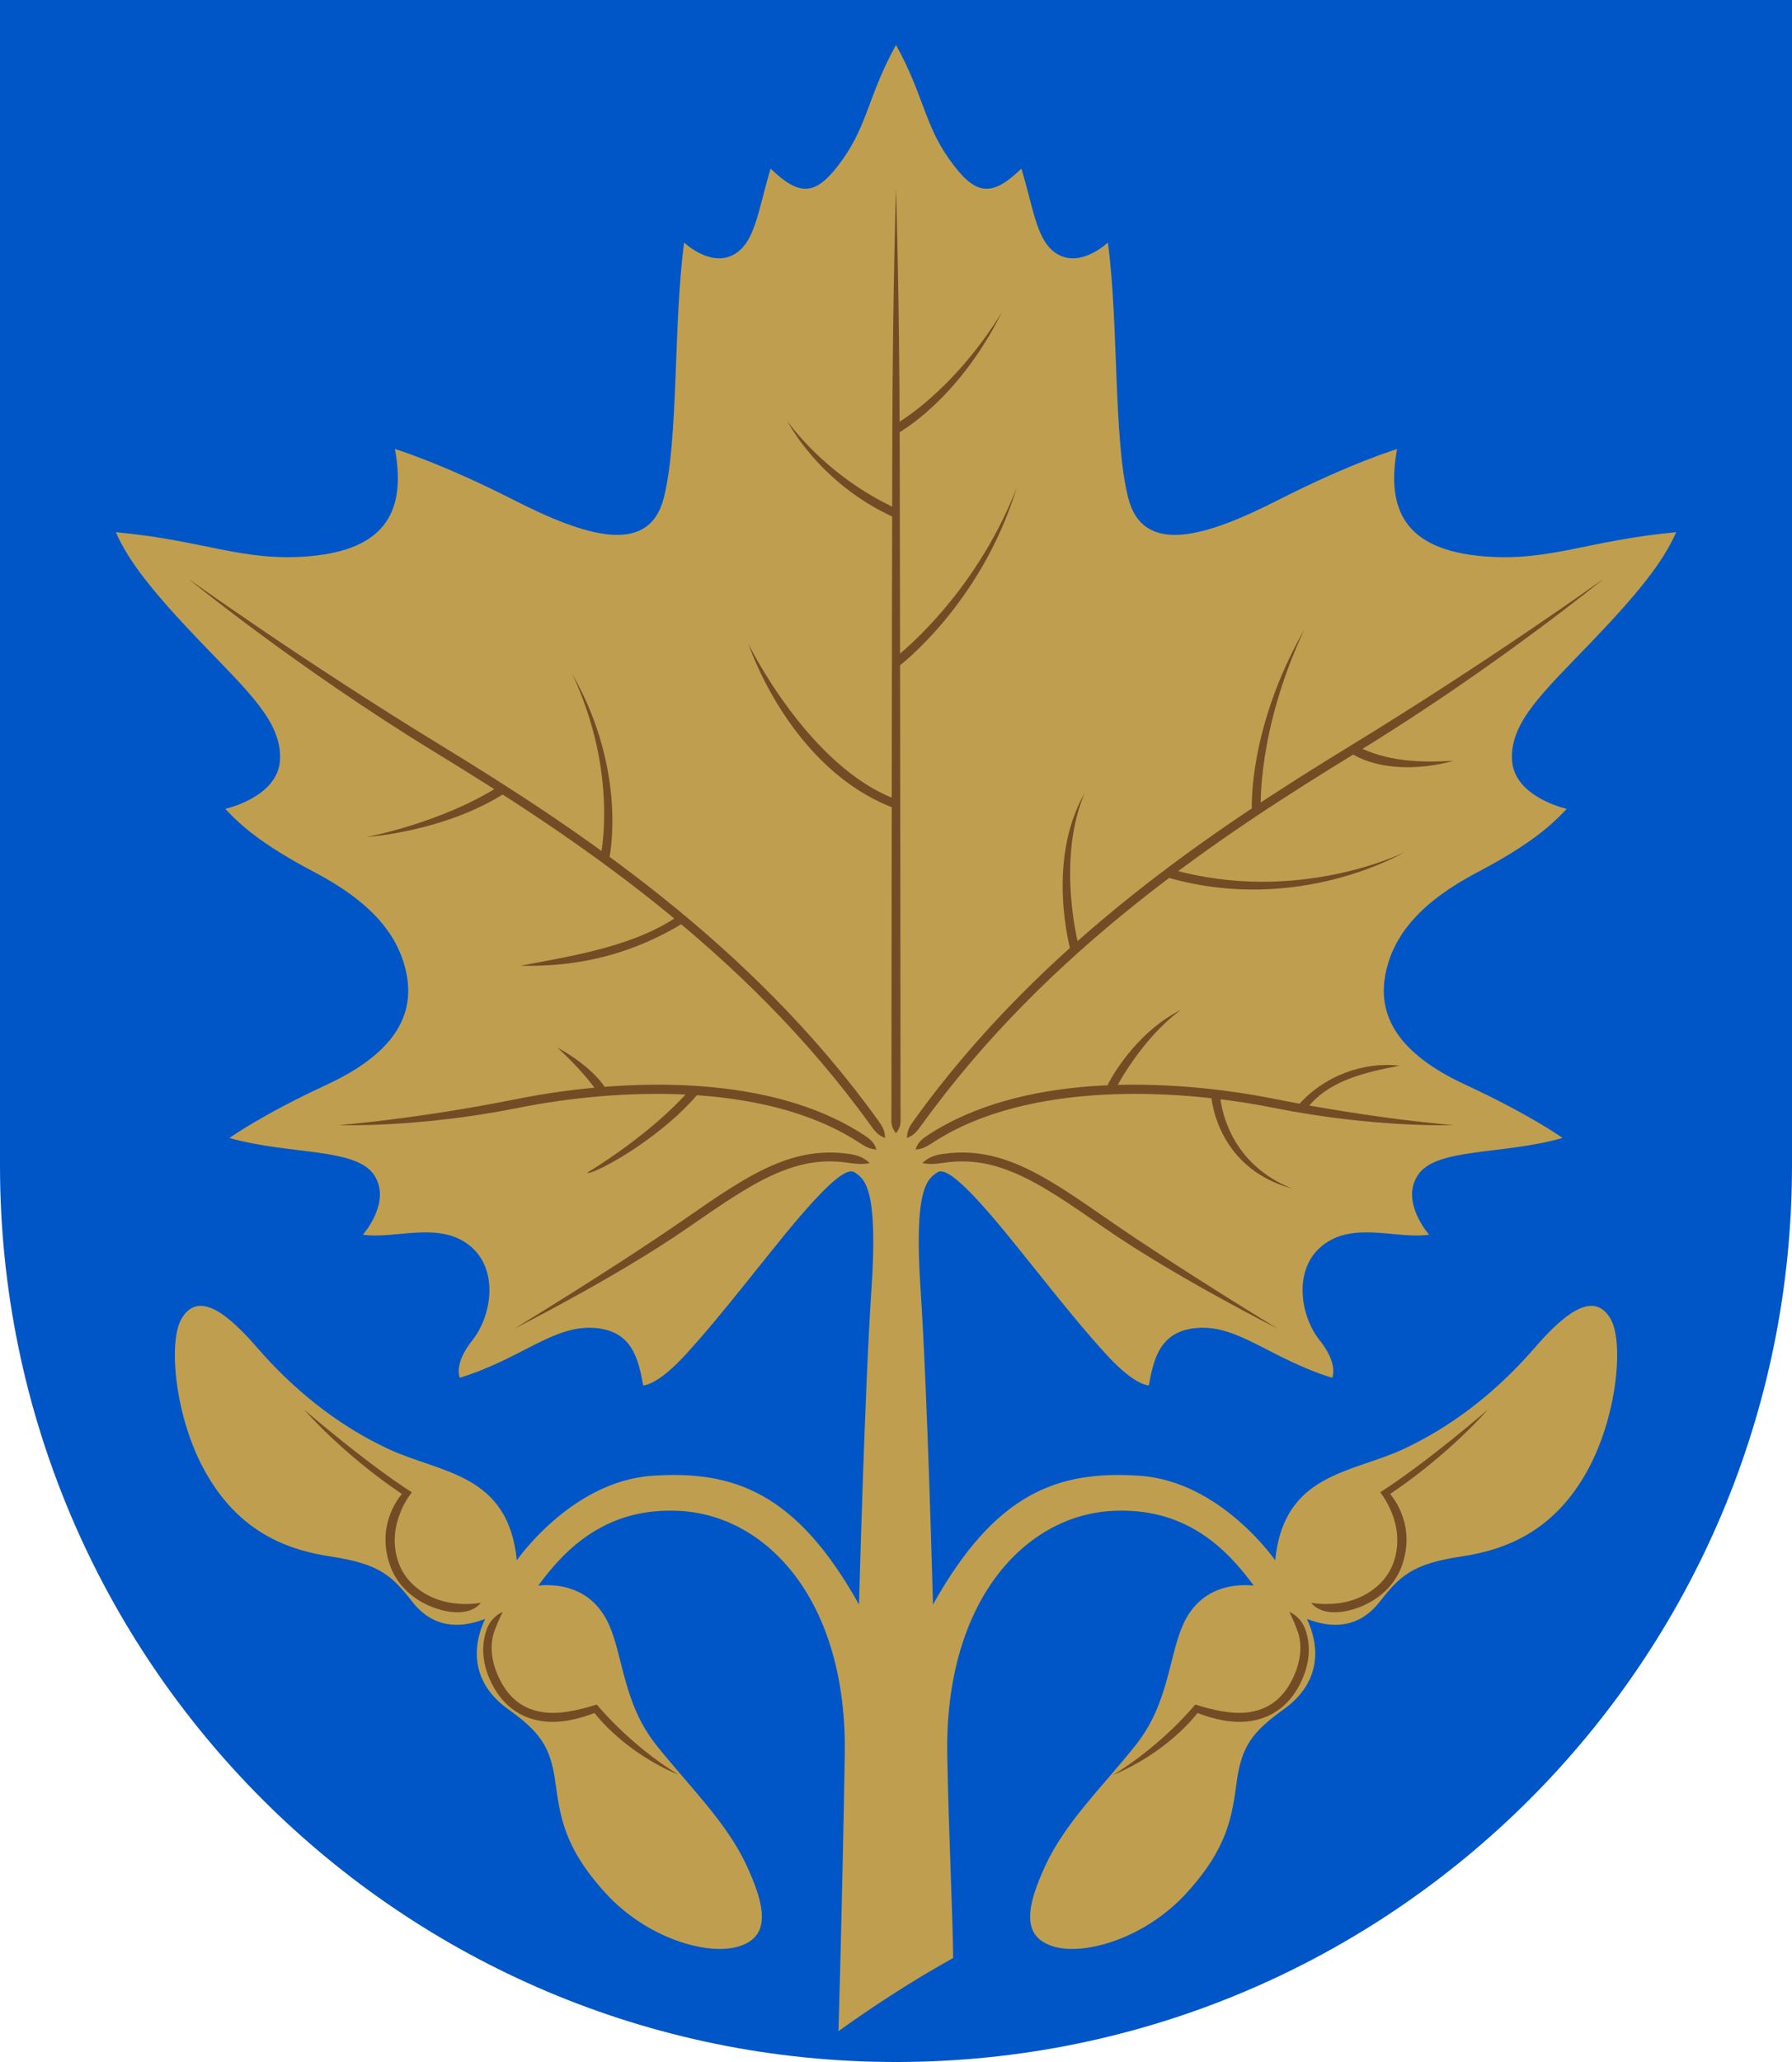 <?xml version="1.0" encoding="UTF-8" standalone="no"?>
<svg
   xmlns:dc="http://purl.org/dc/elements/1.1/"
   xmlns:cc="http://creativecommons.org/ns#"
   xmlns:rdf="http://www.w3.org/1999/02/22-rdf-syntax-ns#"
   xmlns:svg="http://www.w3.org/2000/svg"
   xmlns="http://www.w3.org/2000/svg"
   width="500"
   height="575"
   viewBox="0 0 132.292 152.135"
   version="1.1"
   id="svg847">
  <defs
     id="defs841" />
  <g
     id="layer1"
     transform="translate(-27.403,-76.016)">
    <path
       id="path844"
       style="opacity:1;fill:#0056c7;fill-opacity:0.996;stroke:none;stroke-width:0.265;stroke-linecap:square;stroke-linejoin:round;stroke-miterlimit:4;stroke-dasharray:none"
       d="m 27.403,76.016 v 85.99 c 0,36.531 29.614,66.146 66.146,66.146 36.531,0 66.146,-29.614 66.146,-66.146 V 76.016 Z" />
    <path
       style="font-variation-settings:normal;opacity:1;vector-effect:none;fill:#bf9f4f;fill-opacity:1;stroke:none;stroke-width:0.265;stroke-linecap:butt;stroke-linejoin:miter;stroke-miterlimit:4;stroke-dasharray:none;stroke-dashoffset:0;stroke-opacity:1;stop-color:#000000"
       d="m 97.768,220.478 c -0.026,-3.177 -0.347,-9.633 -0.436,-14.998 -0.187,-11.335 5.714,-17.646 12.191,-17.991 5.359,-0.285 8.395,2.728 10.436,5.512 -1.952,-0.187 -4.12,0.428 -5.22,2.884 -1.046,2.336 -1.065,5.83 -3.473,8.859 -2.407,3.029 -5.174,5.67 -6.662,8.859 -1.488,3.189 -1.772,5.315 0.567,6.024 2.303,0.698 6.789,-0.6 9.851,-3.969 3.062,-3.369 3.331,-5.67 3.685,-8.221 0.354,-2.551 1.131,-3.643 3.473,-5.315 2.48,-1.772 2.835,-4.252 1.701,-6.662 1.973,0.762 3.899,0.631 5.386,-1.276 1.487,-1.906 2.429,-2.795 6.024,-3.331 3.595,-0.535 6.937,-2.076 9.284,-6.307 2.216,-3.995 2.735,-9.57 1.701,-11.268 -1.081,-1.777 -2.901,-0.911 -5.528,2.126 -2.627,3.037 -5.849,5.705 -9.709,7.512 -3.86,1.807 -8.859,1.772 -9.497,8.221 0,0 -4.021,-5.829 -9.993,-6.237 -5.972,-0.407 -10.628,1.184 -15.27,9.504 0,0 -0.416,-15.836 -0.917,-23.253 -0.501,-7.417 0.477,-8.15 1.257,-8.647 0.78,-0.496 3.036,1.948 6.237,5.953 3.171,3.969 4.647,5.779 6.237,7.512 1.474,1.607 2.511,2.198 3.118,2.268 0.349,-1.874 0.774,-4.088 3.685,-4.252 2.985,-0.168 5.315,2.268 9.851,3.685 0,0 0.496,-0.992 -0.921,-2.764 -1.417,-1.772 -1.984,-5.174 0.142,-6.945 2.28,-1.9 5.528,-0.496 7.938,-0.85 0,0 -2.126,-2.386 -0.85,-4.37 1.33,-2.069 6.166,-1.488 10.701,-2.764 0,0 -2.315,-1.677 -7.205,-3.945 -4.89,-2.268 -6.449,-5.032 -5.882,-8.079 0.567,-3.047 2.764,-5.457 6.804,-7.583 4.04,-2.126 5.528,-3.544 6.591,-4.677 0,0 -3.898,-0.85 -4.04,-3.614 -0.142,-2.764 2.268,-4.961 5.811,-8.646 3.544,-3.685 5.386,-6.024 6.307,-8.15 -6.465,0.588 -9.33,2.178 -14.191,1.781 -5.901,-0.481 -7.216,-3.508 -6.414,-7.918 0,0 -3.449,1.049 -8.761,3.755 -5.312,2.706 -9.981,4.163 -11.084,-0.147 -1.102,-4.31 -0.702,-12.929 -1.503,-18.842 0,0 -1.779,1.701 -3.449,0.99 -1.804,-0.767 -1.977,-3.328 -2.936,-6.444 -2.274,2.207 -3.453,1.926 -5.309,-0.669 -1.856,-2.596 -1.906,-4.758 -3.946,-8.457 -2.04,3.699 -2.09,5.862 -3.946,8.457 -1.856,2.596 -3.035,2.876 -5.309,0.669 -0.959,3.116 -1.132,5.676 -2.936,6.444 -1.67,0.711 -3.449,-0.99 -3.449,-0.99 -0.802,5.913 -0.401,14.533 -1.503,18.842 -1.102,4.31 -5.772,2.853 -11.084,0.147 -5.312,-2.706 -8.761,-3.755 -8.761,-3.755 0.802,4.41 -0.513,7.437 -6.414,7.918 -4.861,0.396 -7.726,-1.194 -14.191,-1.781 0.921,2.126 2.764,4.465 6.307,8.15 3.544,3.685 5.953,5.882 5.811,8.646 -0.142,2.764 -4.04,3.614 -4.04,3.614 1.063,1.134 2.551,2.551 6.591,4.677 4.04,2.126 6.237,4.536 6.804,7.583 0.567,3.047 -0.992,5.811 -5.882,8.079 -4.89,2.268 -7.205,3.945 -7.205,3.945 4.536,1.276 9.371,0.695 10.701,2.764 1.276,1.984 -0.85,4.37 -0.85,4.37 2.41,0.354 5.657,-1.05 7.938,0.85 2.126,1.772 1.559,5.174 0.142,6.945 -1.417,1.772 -0.921,2.764 -0.921,2.764 4.536,-1.417 6.866,-3.853 9.851,-3.685 2.911,0.164 3.337,2.378 3.685,4.252 0.607,-0.07 1.645,-0.661 3.118,-2.268 1.589,-1.734 3.065,-3.544 6.237,-7.512 3.201,-4.006 5.457,-6.449 6.237,-5.953 0.78,0.496 1.758,1.23 1.257,8.647 -0.501,7.417 -0.917,23.253 -0.917,23.253 -4.642,-8.32 -9.298,-9.911 -15.27,-9.504 -5.972,0.407 -9.993,6.237 -9.993,6.237 -0.638,-6.449 -5.637,-6.414 -9.497,-8.221 -3.86,-1.807 -7.083,-4.475 -9.709,-7.512 -2.627,-3.037 -4.446,-3.903 -5.528,-2.126 -1.034,1.698 -0.515,7.273 1.701,11.268 2.347,4.231 5.689,5.772 9.284,6.307 3.595,0.535 4.537,1.424 6.024,3.331 1.487,1.906 3.414,2.038 5.386,1.276 -1.134,2.41 -0.78,4.89 1.701,6.662 2.342,1.673 3.118,2.764 3.473,5.315 0.354,2.551 0.623,4.852 3.685,8.221 3.062,3.369 7.548,4.667 9.851,3.969 2.339,-0.709 2.055,-2.835 0.567,-6.024 -1.488,-3.189 -4.255,-5.83 -6.662,-8.859 -2.407,-3.029 -2.427,-6.522 -3.473,-8.859 -1.1,-2.457 -3.267,-3.071 -5.22,-2.884 2.04,-2.784 5.077,-5.798 10.436,-5.512 6.478,0.345 12.379,6.657 12.191,17.991 -0.187,11.335 -0.465,20.395 -0.465,20.395 2.739,-1.966 5.61,-3.809 8.467,-5.398 z"
       id="use853" />
    <g
       id="g882">
      <path
         style="color:#000000;font-style:normal;font-variant:normal;font-weight:normal;font-stretch:normal;font-size:medium;line-height:normal;font-family:sans-serif;font-variant-ligatures:normal;font-variant-position:normal;font-variant-caps:normal;font-variant-numeric:normal;font-variant-alternates:normal;font-variant-east-asian:normal;font-feature-settings:normal;font-variation-settings:normal;text-indent:0;text-align:start;text-decoration:none;text-decoration-line:none;text-decoration-style:solid;text-decoration-color:#000000;letter-spacing:normal;word-spacing:normal;text-transform:none;writing-mode:lr-tb;direction:ltr;text-orientation:mixed;dominant-baseline:auto;baseline-shift:baseline;text-anchor:start;white-space:normal;shape-padding:0;shape-margin:0;inline-size:0;clip-rule:nonzero;display:inline;overflow:visible;visibility:visible;opacity:1;isolation:auto;mix-blend-mode:normal;color-interpolation:sRGB;color-interpolation-filters:linearRGB;solid-color:#000000;solid-opacity:1;vector-effect:none;fill:#734c26;fill-opacity:1;fill-rule:nonzero;stroke:none;stroke-linecap:butt;stroke-linejoin:miter;stroke-miterlimit:4;stroke-dasharray:none;stroke-dashoffset:0;stroke-opacity:1;color-rendering:auto;image-rendering:auto;shape-rendering:auto;text-rendering:auto;enable-background:accumulate;stop-color:#000000;stop-opacity:1"
         d="M 92.21,158.652 C 82.732,145.491 69.823,137.039 59.893,130.971 49.708,124.747 41.294,118.708 41.294,118.708 c 0,0 8.026,6.577 18.253,12.827 9.913,6.058 22.732,14.462 32.122,27.498 0.269,0.373 0.535,0.75 1.07,0.943 0.008,-0.57 -0.259,-0.949 -0.529,-1.324 z m -1.021,1.111 c -3.43,-2.252 -7.741,-3.291 -12.091,-3.609 -4.84,-0.353 -9.731,0.187 -13.514,0.943 -7.488,1.498 -13.166,1.928 -13.166,1.928 0,0 5.749,0.23 13.295,-1.279 7.063,-1.413 18.057,-1.986 25.034,2.52 0.399,0.258 0.785,0.532 1.361,0.564 -0.158,-0.545 -0.533,-0.813 -0.92,-1.067 z m -1.213,1.375 c -0.652,-0.088 -1.283,-0.109 -1.9,-0.07 -1.146,0.073 -2.243,0.352 -3.334,0.795 -2.182,0.885 -4.35,2.403 -6.955,4.207 -5.188,3.591 -12.439,7.988 -12.439,7.988 0,0 7.581,-3.82 12.816,-7.445 2.606,-1.804 4.748,-3.293 6.826,-4.137 1.572,-0.638 3.101,-0.917 4.808,-0.699 0.55,0.07 1.119,0.192 1.808,0.054 -0.498,-0.494 -1.072,-0.619 -1.63,-0.694 z"
         id="path890" />
      <path
         id="path879"
         style="color:#000000;font-style:normal;font-variant:normal;font-weight:normal;font-stretch:normal;font-size:medium;line-height:normal;font-family:sans-serif;font-variant-ligatures:normal;font-variant-position:normal;font-variant-caps:normal;font-variant-numeric:normal;font-variant-alternates:normal;font-variant-east-asian:normal;font-feature-settings:normal;font-variation-settings:normal;text-indent:0;text-align:start;text-decoration:none;text-decoration-line:none;text-decoration-style:solid;text-decoration-color:#000000;letter-spacing:normal;word-spacing:normal;text-transform:none;writing-mode:lr-tb;direction:ltr;text-orientation:mixed;dominant-baseline:auto;baseline-shift:baseline;text-anchor:start;white-space:normal;shape-padding:0;shape-margin:0;inline-size:0;clip-rule:nonzero;display:inline;overflow:visible;visibility:visible;opacity:1;isolation:auto;mix-blend-mode:normal;color-interpolation:sRGB;color-interpolation-filters:linearRGB;solid-color:#000000;solid-opacity:1;vector-effect:none;fill:#734c26;fill-opacity:1;fill-rule:nonzero;stroke:none;stroke-linecap:butt;stroke-linejoin:miter;stroke-miterlimit:4;stroke-dasharray:none;stroke-dashoffset:0;stroke-opacity:1;color-rendering:auto;image-rendering:auto;shape-rendering:auto;text-rendering:auto;enable-background:accumulate;stop-color:#000000;stop-opacity:1"
         d="m 49.88,180.039 c 0,0 2.733,3.199 7.188,6.203 -0.333,0.407 -1.862,2.385 -0.887,5.23 0.549,1.601 1.861,2.642 3.223,3.148 1.361,0.507 2.787,0.526 3.504,-0.35 -0.786,0.127 -2.057,0.183 -3.271,-0.27 -1.215,-0.452 -2.358,-1.367 -2.83,-2.744 -0.961,-2.804 1,-5.135 1,-5.135 -3.531,-2.268 -7.926,-6.084 -7.926,-6.084 z m 17.591,22.299 c -1.247,-0.182 -2.369,-0.826 -3.156,-2.373 -0.781,-1.534 -0.704,-2.811 -0.402,-3.63 0.302,-0.819 0.603,-1.394 0.603,-1.394 0,0 -0.816,0.301 -1.172,1.264 -0.356,0.963 -0.477,2.374 0.381,4.061 0.872,1.713 2.229,2.521 3.65,2.729 1.341,0.196 2.719,-0.127 3.914,-0.592 0.213,0.275 2.287,2.92 6.219,4.564 -3.687,-2.263 -6.049,-5.19 -6.049,-5.19 -1.364,0.427 -2.742,0.744 -3.988,0.562 z" />
    </g>
    <g
       id="use884"
       transform="matrix(-1,0,0,1,187.099,0)">
      <path
         style="color:#000000;font-style:normal;font-variant:normal;font-weight:normal;font-stretch:normal;font-size:medium;line-height:normal;font-family:sans-serif;font-variant-ligatures:normal;font-variant-position:normal;font-variant-caps:normal;font-variant-numeric:normal;font-variant-alternates:normal;font-variant-east-asian:normal;font-feature-settings:normal;font-variation-settings:normal;text-indent:0;text-align:start;text-decoration:none;text-decoration-line:none;text-decoration-style:solid;text-decoration-color:#000000;letter-spacing:normal;word-spacing:normal;text-transform:none;writing-mode:lr-tb;direction:ltr;text-orientation:mixed;dominant-baseline:auto;baseline-shift:baseline;text-anchor:start;white-space:normal;shape-padding:0;shape-margin:0;inline-size:0;clip-rule:nonzero;display:inline;overflow:visible;visibility:visible;opacity:1;isolation:auto;mix-blend-mode:normal;color-interpolation:sRGB;color-interpolation-filters:linearRGB;solid-color:#000000;solid-opacity:1;vector-effect:none;fill:#734c26;fill-opacity:1;fill-rule:nonzero;stroke:none;stroke-linecap:butt;stroke-linejoin:miter;stroke-miterlimit:4;stroke-dasharray:none;stroke-dashoffset:0;stroke-opacity:1;color-rendering:auto;image-rendering:auto;shape-rendering:auto;text-rendering:auto;enable-background:accumulate;stop-color:#000000;stop-opacity:1"
         d="m 93.398,107.969 0.312,-0.584 c 0,0 -4.217,-2.245 -7.975,-8.328 3.258,6.545 7.662,8.912 7.662,8.912 z m 0.02,5.621 0.273,0.602 c 5.608,-2.549 7.881,-7.117 7.881,-7.117 0,0 -2.738,4.053 -8.154,6.516 z m -0.062,11.59 0.396,-0.529 c 0,0 -5.932,-4.451 -9.117,-12.664 2.628,8.625 8.721,13.193 8.721,13.193 z m -26.736,10.451 0.66,0.031 c 0,0 0.283,-5.91 -3.874,-13.197 3.497,7.454 3.214,13.166 3.214,13.166 z m 26.801,-0.594 0.268,0.604 c 7.744,-2.922 10.751,-12.106 10.751,-12.106 0,0 -4.472,9.163 -11.019,11.503 z m 21.305,4.367 0.645,-0.146 c 0,0 -1.396,-6.108 2.087,-13.533 -4.171,7.316 -2.731,13.68 -2.731,13.68 z m -54.795,-7.795 -0.359,-0.557 c -2.299,1.161 -4.638,1.231 -7.172,1.101 2.396,0.668 5.466,0.736 7.531,-0.544 z m 62.809,2.342 -0.357,0.555 c 4.482,2.891 10.242,3.266 10.242,3.266 0,0 -5.579,-1.042 -9.885,-3.82 z m -42.736,12.094 0.637,0.18 c 0,0 1.9,-6.599 -1.026,-11.712 2.177,5.092 0.39,11.532 0.39,11.532 z m -6.584,-5.262 -0.182,-0.637 c -9.363,2.655 -17.201,-1.24 -17.201,-1.24 0,0 7.753,4.608 17.383,1.877 z m 36.016,2.676 -0.395,0.531 c 3.839,2.376 7.803,3.384 12.244,3.278 -3.963,-0.741 -8.593,-1.467 -11.85,-3.81 z m -32.102,12.887 0.592,-0.295 c 0,0 -1.858,-3.755 -5.398,-5.521 2.98,2.202 4.807,5.816 4.807,5.816 z m 37.627,-0.006 0.555,0.359 c 1.041,-1.609 3.03,-3.387 3.03,-3.387 0,0 -2.421,1.229 -3.585,3.027 z m -51.643,1.596 0.557,-0.355 c -1.959,-2.247 -4.895,-3.242 -7.508,-2.94 2.605,0.502 5.36,1.11 6.951,3.296 z m 45.355,-1.631 -0.502,0.43 c 3.072,3.584 8.02,6.094 8.17,5.799 0,0 -4.726,-2.797 -7.668,-6.229 z m -38.367,0.328 -0.662,-0.018 c 0,0 -0.092,4.998 -5.339,7.096 5.809,-1.587 6.001,-7.078 6.001,-7.078 z"
         id="path2652" />
      <path
         style="color:#000000;font-style:normal;font-variant:normal;font-weight:normal;font-stretch:normal;font-size:medium;line-height:normal;font-family:sans-serif;font-variant-ligatures:normal;font-variant-position:normal;font-variant-caps:normal;font-variant-numeric:normal;font-variant-alternates:normal;font-variant-east-asian:normal;font-feature-settings:normal;font-variation-settings:normal;text-indent:0;text-align:start;text-decoration:none;text-decoration-line:none;text-decoration-style:solid;text-decoration-color:#000000;letter-spacing:normal;word-spacing:normal;text-transform:none;writing-mode:lr-tb;direction:ltr;text-orientation:mixed;dominant-baseline:auto;baseline-shift:baseline;text-anchor:start;white-space:normal;shape-padding:0;shape-margin:0;inline-size:0;clip-rule:nonzero;display:inline;overflow:visible;visibility:visible;opacity:1;isolation:auto;mix-blend-mode:normal;color-interpolation:sRGB;color-interpolation-filters:linearRGB;solid-color:#000000;solid-opacity:1;vector-effect:none;fill:#734c26;fill-opacity:1;fill-rule:nonzero;stroke:none;stroke-linecap:butt;stroke-linejoin:miter;stroke-miterlimit:4;stroke-dasharray:none;stroke-dashoffset:0;stroke-opacity:1;color-rendering:auto;image-rendering:auto;shape-rendering:auto;text-rendering:auto;enable-background:accumulate;stop-color:#000000;stop-opacity:1"
         d="M 92.21,158.652 C 82.732,145.491 69.823,137.039 59.893,130.971 49.708,124.747 41.294,118.708 41.294,118.708 c 0,0 8.026,6.577 18.253,12.827 9.913,6.058 22.732,14.462 32.122,27.498 0.269,0.373 0.535,0.75 1.07,0.943 0.008,-0.57 -0.259,-0.949 -0.529,-1.324 z m -1.021,1.111 c -3.43,-2.252 -7.741,-3.291 -12.091,-3.609 -4.84,-0.353 -9.731,0.187 -13.514,0.943 -7.488,1.498 -13.166,1.928 -13.166,1.928 0,0 5.749,0.23 13.295,-1.279 7.063,-1.413 18.057,-1.986 25.034,2.52 0.399,0.258 0.785,0.532 1.361,0.564 -0.158,-0.545 -0.533,-0.813 -0.92,-1.067 z m -1.213,1.375 c -0.652,-0.088 -1.283,-0.109 -1.9,-0.07 -1.146,0.073 -2.243,0.352 -3.334,0.795 -2.182,0.885 -4.35,2.403 -6.955,4.207 -5.188,3.591 -12.439,7.988 -12.439,7.988 0,0 7.581,-3.82 12.816,-7.445 2.606,-1.804 4.748,-3.293 6.826,-4.137 1.572,-0.638 3.101,-0.917 4.808,-0.699 0.55,0.07 1.119,0.192 1.808,0.054 -0.498,-0.494 -1.072,-0.619 -1.63,-0.694 z"
         id="path2654" />
      <path
         id="path2656"
         style="color:#000000;font-style:normal;font-variant:normal;font-weight:normal;font-stretch:normal;font-size:medium;line-height:normal;font-family:sans-serif;font-variant-ligatures:normal;font-variant-position:normal;font-variant-caps:normal;font-variant-numeric:normal;font-variant-alternates:normal;font-variant-east-asian:normal;font-feature-settings:normal;font-variation-settings:normal;text-indent:0;text-align:start;text-decoration:none;text-decoration-line:none;text-decoration-style:solid;text-decoration-color:#000000;letter-spacing:normal;word-spacing:normal;text-transform:none;writing-mode:lr-tb;direction:ltr;text-orientation:mixed;dominant-baseline:auto;baseline-shift:baseline;text-anchor:start;white-space:normal;shape-padding:0;shape-margin:0;inline-size:0;clip-rule:nonzero;display:inline;overflow:visible;visibility:visible;opacity:1;isolation:auto;mix-blend-mode:normal;color-interpolation:sRGB;color-interpolation-filters:linearRGB;solid-color:#000000;solid-opacity:1;vector-effect:none;fill:#734c26;fill-opacity:1;fill-rule:nonzero;stroke:none;stroke-linecap:butt;stroke-linejoin:miter;stroke-miterlimit:4;stroke-dasharray:none;stroke-dashoffset:0;stroke-opacity:1;color-rendering:auto;image-rendering:auto;shape-rendering:auto;text-rendering:auto;enable-background:accumulate;stop-color:#000000;stop-opacity:1"
         d="m 49.88,180.039 c 0,0 2.733,3.199 7.188,6.203 -0.333,0.407 -1.862,2.385 -0.887,5.23 0.549,1.601 1.861,2.642 3.223,3.148 1.361,0.507 2.787,0.526 3.504,-0.35 -0.786,0.127 -2.057,0.183 -3.271,-0.27 -1.215,-0.452 -2.358,-1.367 -2.83,-2.744 -0.961,-2.804 1,-5.135 1,-5.135 -3.531,-2.268 -7.926,-6.084 -7.926,-6.084 z m 17.591,22.299 c -1.247,-0.182 -2.369,-0.826 -3.156,-2.373 -0.781,-1.534 -0.704,-2.811 -0.402,-3.63 0.302,-0.819 0.603,-1.394 0.603,-1.394 0,0 -0.816,0.301 -1.172,1.264 -0.356,0.963 -0.477,2.374 0.381,4.061 0.872,1.713 2.229,2.521 3.65,2.729 1.341,0.196 2.719,-0.127 3.914,-0.592 0.213,0.275 2.287,2.92 6.219,4.564 -3.687,-2.263 -6.049,-5.19 -6.049,-5.19 -1.364,0.427 -2.742,0.744 -3.988,0.562 z" />
    </g>
    <path
       style="color:#000000;font-style:normal;font-variant:normal;font-weight:normal;font-stretch:normal;font-size:medium;line-height:normal;font-family:sans-serif;font-variant-ligatures:normal;font-variant-position:normal;font-variant-caps:normal;font-variant-numeric:normal;font-variant-alternates:normal;font-variant-east-asian:normal;font-feature-settings:normal;font-variation-settings:normal;text-indent:0;text-align:start;text-decoration:none;text-decoration-line:none;text-decoration-style:solid;text-decoration-color:#000000;letter-spacing:normal;word-spacing:normal;text-transform:none;writing-mode:lr-tb;direction:ltr;text-orientation:mixed;dominant-baseline:auto;baseline-shift:baseline;text-anchor:start;white-space:normal;shape-padding:0;shape-margin:0;inline-size:0;clip-rule:nonzero;display:inline;overflow:visible;visibility:visible;opacity:1;isolation:auto;mix-blend-mode:normal;color-interpolation:sRGB;color-interpolation-filters:linearRGB;solid-color:#000000;solid-opacity:1;vector-effect:none;fill:#734c26;fill-opacity:1;fill-rule:nonzero;stroke:none;stroke-width:1;stroke-linecap:butt;stroke-linejoin:miter;stroke-miterlimit:4;stroke-dasharray:none;stroke-dashoffset:0;stroke-opacity:1;color-rendering:auto;image-rendering:auto;shape-rendering:auto;text-rendering:auto;enable-background:accumulate;stop-color:#000000;stop-opacity:1"
       d="m 93.276,108.262 c 0.03,-10.725 0.273,-18.348 0.273,-18.348 0,0 0.243,7.623 0.273,18.348 0.03,10.725 0.064,50.49 0.064,50.49 0.003,0.514 -0.337,0.868 -0.337,0.868 0,0 -0.343,-0.346 -0.34,-0.868 0,0 0.037,-39.766 0.067,-50.49 z"
       id="path2660" />
  </g>
</svg>
